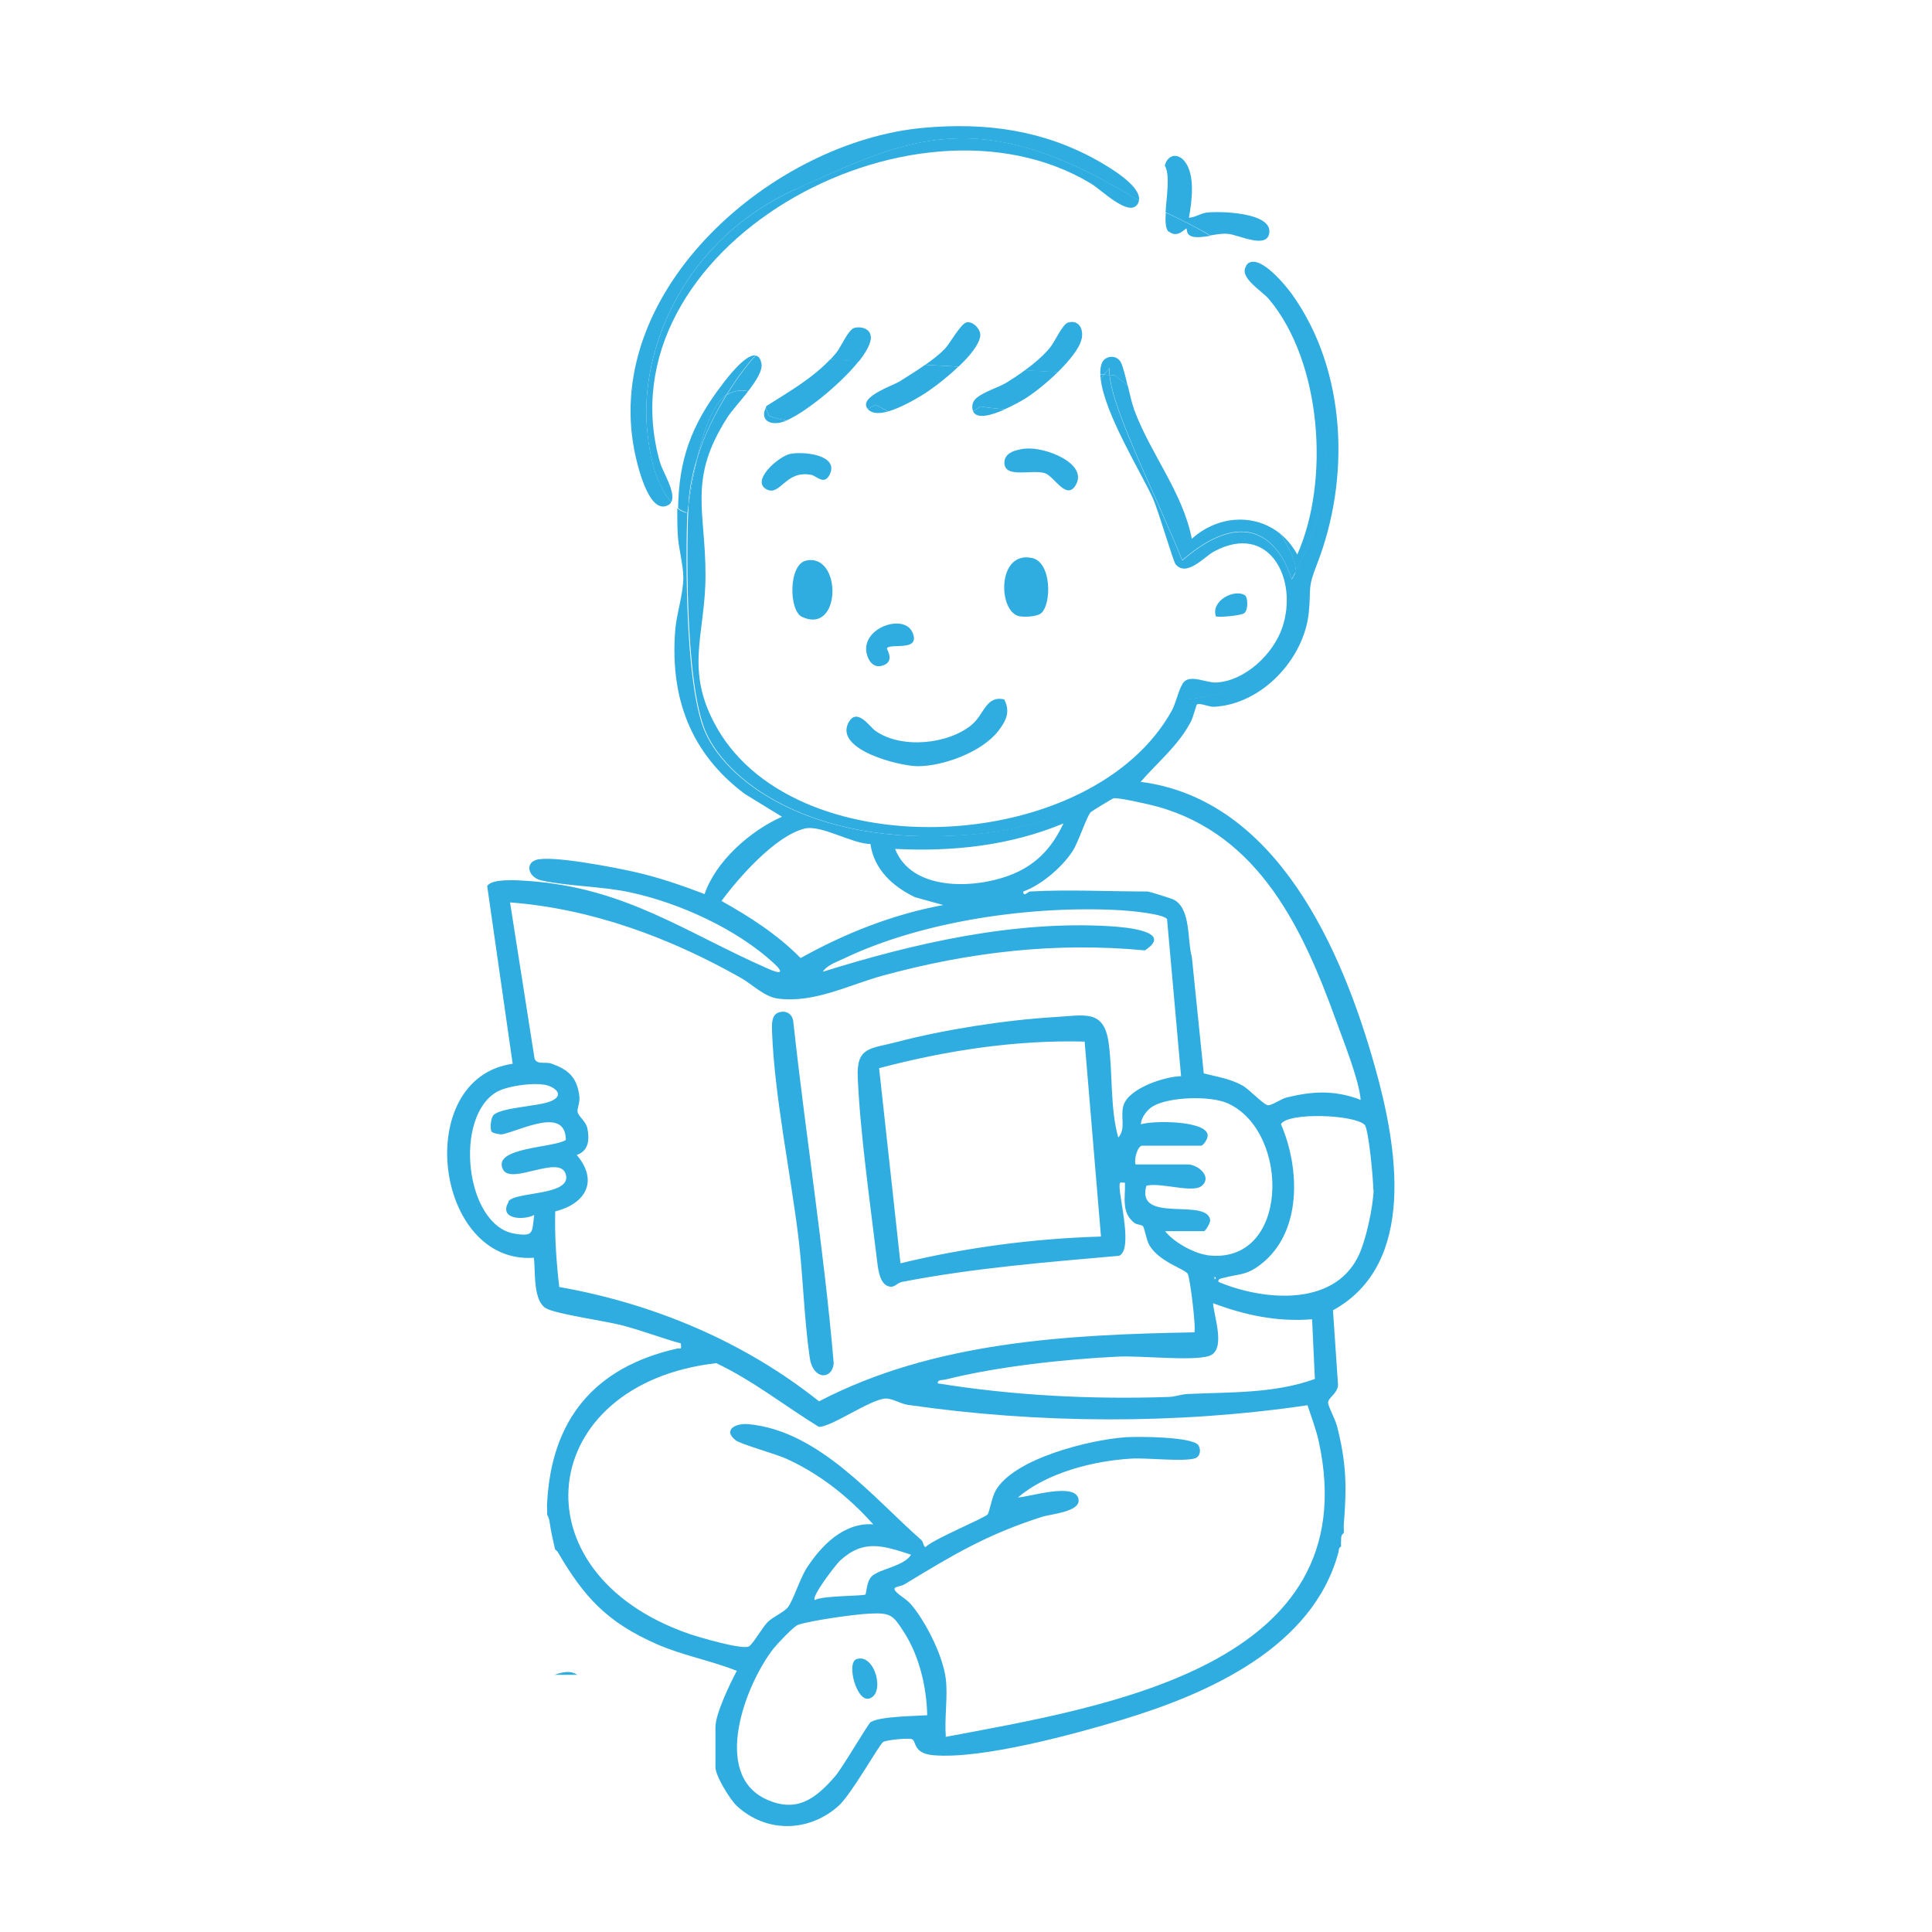 <svg version="1.0" preserveAspectRatio="xMidYMid meet" height="500" viewBox="0 0 375 375" zoomAndPan="magnify" width="500" xmlns:xlink="http://www.w3.org/1999/xlink" xmlns="http://www.w3.org/2000/svg"><defs><clipPath id="968c5ff7b8"><path clip-rule="nonzero" d="M 37.883 269 L 101 269 L 101 354 L 37.883 354 Z M 37.883 269"></path></clipPath><clipPath id="70ccdc32a3"><path clip-rule="nonzero" d="M 79 324 L 131 324 L 131 361.723 L 79 361.723 Z M 79 324"></path></clipPath><clipPath id="3524c03aa7"><path clip-rule="nonzero" d="M 22.828 268.48 L 101.539 268.48 L 101.539 375 L 22.828 375 Z M 22.828 268.48"></path></clipPath><clipPath id="8f40ff2ede"><path clip-rule="nonzero" d="M 0.828 0.48 L 79.539 0.48 L 79.539 107 L 0.828 107 Z M 0.828 0.48"></path></clipPath><clipPath id="3bbdce70b6"><rect height="107" y="0" width="80" x="0"></rect></clipPath><clipPath id="5f31e008c4"><path clip-rule="nonzero" d="M 87.441 325.078 L 133.668 325.078 L 133.668 375 L 87.441 375 Z M 87.441 325.078"></path></clipPath><clipPath id="c2f7406609"><path clip-rule="nonzero" d="M 0.441 0.078 L 46.668 0.078 L 46.668 50 L 0.441 50 Z M 0.441 0.078"></path></clipPath><clipPath id="b8f484fb8c"><rect height="50" y="0" width="47" x="0"></rect></clipPath></defs><rect fill-opacity="1" height="450" y="-37.5" fill="#ffffff" width="450" x="-37.5"></rect><rect fill-opacity="1" height="450" y="-37.5" fill="#ffffff" width="450" x="-37.5"></rect><path fill-rule="nonzero" fill-opacity="1" d="M 136.875 173.578 C 132.441 171.898 127.945 170.316 123.289 169.27 C 119.68 168.445 106.883 165.914 104.004 166.926 C 101.816 167.688 102.672 170.348 105.047 170.883 C 110.305 172.055 116.734 171.992 122.434 173.227 C 131.996 175.316 142.984 180.32 150.207 186.973 C 152.359 188.965 151.41 189.062 149.129 188.047 C 133.012 180.988 121.418 172.277 102.355 170.98 C 100.613 170.852 95.359 170.473 94.566 171.992 L 99.508 206.48 C 79.902 209.266 84.305 245.461 103.621 244.133 C 103.973 246.824 103.402 252.461 105.996 253.949 C 108.023 255.09 117.523 256.387 120.852 257.273 C 124.684 258.285 128.355 259.711 132.156 260.758 C 132.281 262.148 132.156 261.613 131.363 261.77 C 115.309 265.41 106.98 275.609 106.188 291.887 C 106.156 292.582 106.25 293.281 106.188 293.977 C 106.473 294.453 106.633 294.988 106.695 295.527 C 106.949 297.301 107.328 298.98 107.738 300.723 C 107.898 300.879 108.152 301.039 108.246 301.227 C 113.406 310.062 117.84 314.875 127.469 319.121 C 132.504 321.336 137.918 322.285 143.016 324.312 C 141.719 326.719 138.867 332.676 138.867 335.207 L 138.867 342.996 C 138.867 344.707 141.688 349.27 143.016 350.535 C 148.75 355.824 156.984 355.664 162.746 350.535 C 165.281 348.285 170.758 338.406 171.453 338.09 C 172.277 337.711 176.047 337.328 176.934 337.551 C 177.977 337.805 177.027 340.336 181.176 340.688 C 190.551 341.508 208.539 336.602 217.879 333.781 C 234.566 328.715 254.898 319.754 259.809 301.227 C 259.902 300.816 259.809 300.371 260.312 300.184 C 260.25 299.738 260.312 299.105 260.312 298.633 C 260.344 297.715 260.82 297.648 260.82 297.586 C 260.883 297.078 260.789 296.543 260.82 296.035 C 261.422 288.688 261.359 284.031 259.523 276.844 C 259.207 275.578 257.844 273.043 257.781 272.316 C 257.684 271.332 259.648 270.512 259.711 268.801 L 258.73 254.328 C 275.199 245.273 271.145 222.25 266.902 207.176 C 260.535 184.406 247.836 155.145 221.395 151.758 C 224.75 147.895 228.773 144.664 231.18 140.008 C 231.559 139.312 232.191 136.844 232.32 136.746 C 232.859 136.367 234.664 137.223 235.582 137.191 C 244.891 136.746 253.156 127.91 254.043 118.824 C 254.52 113.883 253.727 114.391 255.625 109.512 C 262.117 92.887 261.391 71.988 250.812 57.168 C 249.801 55.742 244.766 49.406 242.293 51.086 C 244.258 52.766 246.285 54.664 248.375 56.945 C 257.875 67.27 261.582 92.477 251.414 110.938 C 252.332 122.305 251.098 126.707 244.766 130.922 C 238.367 135.133 230.77 135.672 230.77 135.672 C 230.77 135.672 221.551 158.535 190.137 161.797 C 158.758 165.059 141.371 152.168 136.906 142.195 C 132.566 132.535 133.168 103.371 133.484 97.922 C 133.328 98.938 133.262 99.539 133.262 99.539 C 133.262 99.539 132.504 99.441 131.457 98.684 C 131.457 100.297 131.457 102.008 131.555 103.812 C 131.68 106.348 132.629 109.578 132.629 112.109 C 132.629 115.402 131.27 119.234 131.047 122.496 C 130.066 135.48 134.055 146.246 144.57 154.102 L 151.789 158.535 C 145.645 161.227 138.898 167.18 136.746 173.578 Z M 98.746 233.238 C 96.719 236.625 101.438 236.941 103.688 235.836 C 103.242 239.254 103.688 240.078 99.824 239.445 C 90.258 237.797 87.98 216.582 96.562 211.863 C 98.652 210.723 104.508 209.898 106.664 210.816 C 108.594 211.641 109.039 212.906 106.789 213.793 C 104.383 214.742 97.574 214.934 95.863 216.359 C 95.23 216.898 95.074 219.082 95.422 219.652 C 95.609 219.938 97.066 220.254 97.543 220.16 C 101.344 219.305 109.797 214.777 109.828 221.266 C 107.551 222.82 95.422 222.66 97.637 227 C 99.188 230.07 108.562 224.055 109.797 227.855 C 111.191 232.191 99.887 231.211 98.684 233.207 Z M 108.562 249.895 C 107.992 244.988 107.645 240.078 107.77 235.137 C 113.66 233.648 116.227 229.281 111.953 224.18 C 114.262 223.359 114.453 221.234 114.008 219.02 C 113.758 217.656 112.234 216.676 112.109 215.82 C 112.016 215.094 112.586 214.016 112.457 212.844 C 112.047 209.141 110.336 207.586 106.918 206.414 C 105.934 206.066 104.16 206.73 103.75 205.434 L 99 175.16 C 114.863 176.363 130.066 182.031 143.777 189.789 C 146.121 191.121 148.367 193.527 151.125 193.844 C 158.188 194.699 164.773 191.152 171.52 189.316 C 188.238 184.785 204.863 182.824 222.219 184.469 C 227.918 180.766 218.48 179.973 215.504 179.781 C 196.758 178.645 177.441 183.078 159.707 188.617 C 160.496 187.352 162.367 186.719 163.664 186.117 C 179.117 178.676 200.492 175.699 217.594 176.68 C 219.273 176.773 225.797 177.375 226.523 178.391 L 229.246 208.887 C 226.051 208.949 219.082 211.23 218.07 214.555 C 217.402 216.676 218.609 219.113 217.055 220.793 C 215.441 215.062 216.012 208.379 215.188 202.426 C 214.27 195.84 210.562 197.074 204.609 197.422 C 195.332 197.961 183.141 199.859 174.145 202.234 C 169.016 203.598 166.23 203.09 166.484 209.074 C 166.926 219.621 168.891 233.555 170.188 244.289 C 170.379 245.906 170.633 248.883 172.215 249.578 C 173.578 250.18 173.926 249.07 175.098 248.816 C 188.934 246.125 203.184 244.988 217.215 243.75 C 219.906 242.613 217.34 232.953 217.309 230.355 C 217.309 229.312 217.371 229.531 218.355 229.566 C 218.449 232.508 217.594 235.297 220.16 237.355 C 220.633 237.734 221.586 237.703 221.836 237.988 C 222.152 238.305 222.504 240.68 223.074 241.66 C 224.91 244.859 229.816 246.254 230.516 247.203 C 230.988 247.836 232.223 258.191 231.812 258.605 C 207.113 259.047 181.207 260.41 158.977 272 C 144.441 260.41 126.867 253.031 108.531 249.801 Z M 235.484 252.965 C 241.758 255.309 247.965 256.609 254.676 256.07 L 255.215 267.66 C 247.328 270.512 238.746 270.195 230.516 270.574 C 229.281 270.637 228.141 271.082 226.938 271.145 C 211.957 271.652 196.789 270.891 182.031 268.516 C 181.906 267.723 183.012 267.914 183.582 267.754 C 193.652 265.223 206.637 263.828 217.023 263.32 C 221.363 263.102 231.18 264.207 234.566 263.227 C 238.113 262.215 235.613 255.5 235.453 252.965 Z M 235.738 248.312 L 235.738 247.805 C 236.09 247.965 236.09 248.152 235.738 248.312 Z M 234.219 243.594 C 231.656 243.246 227.727 241.027 226.145 238.969 L 233.68 238.969 C 233.965 238.969 235.012 237.324 234.883 236.723 C 234.094 232.477 220.445 237.578 222.504 230.168 C 225.066 229.406 231.371 231.621 233.176 230.23 C 235.422 228.488 232.574 226.02 230.547 226.02 L 220.414 226.02 C 220.062 225.098 220.793 222.375 221.711 222.375 L 233.145 222.375 C 233.523 222.375 234.598 220.984 234.379 220.129 C 233.715 217.5 223.832 217.469 221.457 218.227 C 221.457 216.898 222.758 215.281 223.863 214.68 C 227.062 212.875 234.918 212.652 238.273 214.141 C 250.59 219.652 250.34 245.809 234.219 243.625 Z M 213.699 240.016 C 200.652 240.395 187.445 242.137 174.781 245.207 L 170.633 207.332 C 183.582 203.914 197.074 201.824 210.531 202.172 Z M 169.047 334.195 C 168.508 334.543 163.602 343.027 162.051 344.836 C 158.281 349.141 154.672 351.926 148.781 349.27 C 138.012 344.391 144.727 326.879 150.141 319.977 C 150.84 319.09 154.07 315.668 154.891 315.383 C 157.395 314.527 166.008 313.324 168.793 313.199 C 172.941 313.008 173.324 313.484 175.508 316.871 C 178.453 321.496 179.848 327.449 179.973 332.926 C 177.691 333.086 170.789 333.148 169.078 334.227 Z M 163 302.969 C 167.621 298.695 171.359 299.992 176.84 301.766 C 175.539 303.953 170.82 304.52 169.301 305.883 C 168.16 306.863 168.191 309.305 167.973 309.492 C 167.59 309.809 159.645 309.684 158.152 310.57 C 157.426 309.906 162.207 303.73 163 302.969 Z M 183.582 337.043 C 183.297 333.496 183.996 329.348 183.582 325.898 C 183.043 321.465 179.879 315.16 177.059 311.68 C 175.984 310.379 174.969 309.969 174.051 309.082 C 172.785 307.879 174.652 308.066 175.539 307.531 C 185.039 301.766 191.594 297.809 202.363 294.387 C 204.008 293.883 209.551 293.438 209.359 291.156 C 209.074 287.516 199.672 290.621 197.582 290.652 C 203.281 285.805 212.242 283.559 219.59 283.113 C 222.598 282.926 229.754 283.777 231.973 283.051 C 232.984 282.734 233.145 281.34 232.605 280.516 C 231.465 278.84 220.793 278.809 218.543 278.965 C 211.703 279.41 196.66 283.082 193.211 289.414 C 192.512 290.684 192.039 293.469 191.723 293.914 C 191.246 294.609 181.176 298.727 179.656 300.277 C 179.246 300.277 179.246 299.297 178.863 298.949 C 169.523 290.746 159.008 277.73 145.328 276.434 C 142.637 276.18 140.324 277.605 142.766 279.535 C 143.746 280.328 150.586 282.195 152.645 283.145 C 159.168 286.121 164.742 290.555 169.492 295.875 C 163.855 295.465 159.484 299.898 156.633 304.27 C 155.273 306.359 153.973 310.633 152.93 311.965 C 152.199 312.914 149.984 313.863 149.035 314.812 C 147.926 315.922 146.344 318.836 145.426 319.531 C 144.348 320.355 135.605 317.758 133.738 317.125 C 99.473 305.25 104.129 268.578 139.027 264.59 C 146.121 267.945 152.328 272.887 158.914 276.938 C 161.227 277.098 168.891 271.617 171.836 271.461 C 173.164 271.398 174.844 272.473 176.109 272.664 C 201.57 276.367 228.359 276.496 253.789 272.758 C 254.551 275.102 255.5 277.539 256.008 279.949 C 265.348 323.492 214.461 331.281 183.488 337.141 Z M 266.617 230.895 C 266.551 234.219 265.094 240.996 263.574 243.973 C 258.668 253.758 245.02 252.398 236.5 248.816 C 236.34 248.184 237.039 248.152 237.512 248.027 C 240.648 247.203 241.852 247.613 244.734 245.398 C 252.777 239.16 252.332 226.746 248.629 218.195 C 250.055 215.82 262.973 216.359 264.875 218.324 C 265.664 219.113 266.582 229.121 266.551 230.895 Z M 211.734 157.617 C 211.926 157.426 215.883 155.02 216.137 154.957 C 217.023 154.734 223.324 156.191 224.688 156.57 C 244.48 162.113 252.934 180.387 259.363 198.184 C 260.758 202.016 263.512 208.98 264.02 212.75 C 264.145 213.793 264.176 213.508 263.512 213.254 C 258.668 211.578 254.676 211.832 249.801 213.004 C 248.598 213.289 246.98 214.555 246.125 214.523 C 245.336 214.523 242.547 211.48 241.156 210.691 C 238.75 209.359 236.246 209.012 233.648 208.348 L 231.336 185.738 C 230.418 182.57 231.211 176.488 227.887 174.652 C 227.441 174.398 223.039 173.039 222.758 173.039 C 215.312 173.039 207.27 172.625 199.922 173.039 C 199.605 173.039 198.562 174.242 198.625 173.039 C 202.141 171.77 206.129 168.352 208.188 165.215 C 209.328 163.473 210.945 158.375 211.734 157.617 Z M 206.414 159.832 C 204.105 164.742 200.938 168.066 195.809 169.965 C 188.871 172.531 176.934 172.941 173.734 164.773 C 184.945 165.344 196.027 164.141 206.414 159.832 Z M 156.062 160.848 C 159.359 159.992 165.246 163.758 168.953 163.824 C 169.648 168.762 173.293 172.086 177.598 174.145 L 183.078 175.668 C 173.293 177.473 164.043 181.145 155.398 185.957 C 150.902 181.398 145.582 177.977 140.039 174.875 C 143.461 170.25 150.461 162.301 156.098 160.848 Z M 156.062 160.848" fill="#2fade1"></path><path fill-rule="nonzero" fill-opacity="1" d="M 135.258 89.086 C 136.746 84.242 138.934 79.969 141.023 76.578 C 138.363 78.289 136.492 83.863 135.258 89.086 Z M 135.258 89.086" fill="#2fade1"></path><path fill-rule="nonzero" fill-opacity="1" d="M 215.348 71.352 C 215.348 71.352 215.027 71.891 214.332 72.715 L 215.348 72.777 C 215.281 72.273 215.281 71.766 215.348 71.352 Z M 215.348 71.352" fill="#2fade1"></path><path fill-rule="nonzero" fill-opacity="1" d="M 229.438 108.723 C 224.371 96.117 216.012 79.969 215.348 72.777 L 214.332 72.715 C 214.141 72.938 213.891 73.223 213.637 73.477 C 214.363 80.316 221.586 91.844 223.801 96.781 C 224.812 99.031 227.727 108.973 228.172 109.512 C 230.324 112.109 233.777 108.023 235.645 107.043 C 246.348 101.281 252.078 112.426 248.883 121.832 C 247.141 126.93 241.727 132.125 236.152 132.473 C 234.25 132.598 231.211 130.922 229.816 132.344 C 228.93 133.262 228.266 136.398 227.508 137.824 C 212.02 166.008 155.051 168.824 139.25 141.434 C 132.66 130 136.969 123.191 136.938 111.57 C 136.938 99.031 133.516 93.016 141.148 81.074 C 141.941 79.809 143.684 77.91 145.203 75.977 C 144.219 75.691 143.016 75.723 141.594 76.355 C 141.402 76.422 141.242 76.547 141.055 76.641 C 138.965 80 136.746 84.273 135.289 89.152 C 134.469 92.664 133.93 96.055 133.645 97.953 C 133.328 103.402 132.727 132.566 137.062 142.227 C 141.527 152.199 158.914 165.059 190.297 161.828 C 221.68 158.566 230.926 135.703 230.926 135.703 C 230.926 135.703 238.527 135.164 244.922 130.953 C 251.258 126.773 252.492 122.34 251.574 110.969 C 251.289 111.477 251.004 111.984 250.719 112.488 C 250.719 112.488 246.125 94.438 229.5 108.785 Z M 229.438 108.723" fill="#2fade1"></path><path fill-rule="nonzero" fill-opacity="1" d="M 133.645 97.891 C 133.645 97.734 133.645 97.574 133.645 97.449 C 133.863 94.535 134.434 91.715 135.258 89.086 C 136.492 83.863 138.395 78.32 141.023 76.578 C 143.934 71.859 146.629 68.977 146.629 68.977 C 144.664 68.727 141.055 73.477 140.293 74.488 C 134.023 82.629 131.773 89.371 131.617 98.652 C 132.66 99.41 133.422 99.508 133.422 99.508 C 133.422 99.508 133.484 98.902 133.645 97.891 Z M 133.645 97.891" fill="#2fade1"></path><path fill-rule="nonzero" fill-opacity="1" d="M 215.348 71.352 C 215.312 71.766 215.348 72.238 215.348 72.777 L 216.359 72.844 C 216.359 72.844 217.309 73.57 218.859 74.805 C 218.418 72.938 217.973 71.164 217.562 70.34 C 216.738 68.727 214.301 68.977 213.793 70.688 C 213.605 71.289 213.539 71.957 213.574 72.684 L 214.332 72.684 C 215.027 71.922 215.348 71.352 215.348 71.352 Z M 215.348 71.352" fill="#2fade1"></path><path fill-rule="nonzero" fill-opacity="1" d="M 241.914 51.594 C 240.332 53.84 244.891 56.375 246.348 58.117 C 256.547 70.34 258.16 93.332 251.797 107.645 C 250.875 105.934 249.703 104.574 248.375 103.496 C 250.18 106.156 251.32 108.594 251.512 110.59 C 251.512 110.684 251.512 110.781 251.512 110.875 C 261.676 92.414 257.969 67.238 248.469 56.883 C 246.379 54.633 244.387 52.703 242.391 51.023 C 242.199 51.148 242.043 51.309 241.883 51.531 Z M 241.914 51.594" fill="#2fade1"></path><path fill-rule="nonzero" fill-opacity="1" d="M 145.203 75.945 C 146.754 73.949 148.051 71.922 147.801 70.594 C 147.609 69.547 147.195 69.105 146.66 69.012 C 146.66 69.012 144 71.891 141.055 76.609 C 141.242 76.484 141.402 76.387 141.594 76.324 C 143.016 75.723 144.219 75.66 145.203 75.945 Z M 145.203 75.945" fill="#2fade1"></path><path fill-rule="nonzero" fill-opacity="1" d="M 214.332 72.715 L 213.574 72.715 C 213.574 72.938 213.574 73.223 213.637 73.477 C 213.922 73.191 214.141 72.938 214.332 72.715 Z M 214.332 72.715" fill="#2fade1"></path><path fill-rule="nonzero" fill-opacity="1" d="M 133.676 97.48 C 133.676 97.605 133.676 97.734 133.676 97.922 C 133.961 96.023 134.469 92.633 135.32 89.117 C 134.531 91.777 133.93 94.566 133.707 97.48 Z M 133.676 97.48" fill="#2fade1"></path><path fill-rule="nonzero" fill-opacity="1" d="M 248.406 103.527 C 243.531 99.664 236.438 99.98 231.336 104.574 C 229.531 95.484 223.359 88.168 220.191 79.652 C 219.746 78.445 219.305 76.578 218.891 74.805 C 217.34 73.57 216.391 72.844 216.391 72.844 L 215.379 72.777 C 216.043 79.934 224.402 96.117 229.469 108.723 C 246.125 94.375 250.688 112.426 250.688 112.426 C 250.973 111.918 251.289 111.414 251.543 110.906 C 251.543 110.812 251.543 110.715 251.543 110.621 C 251.383 108.625 250.211 106.188 248.406 103.527 Z M 248.406 103.527" fill="#2fade1"></path><g clip-path="url(#968c5ff7b8)"><path fill-rule="nonzero" fill-opacity="1" d="M 86.016 334.953 C 86.141 329.348 85.32 321.75 86.016 316.492 C 86.109 315.699 86.27 315.73 86.555 315.258 C 88.328 312.215 98.684 309.113 100.551 305.406 L 99.758 272.727 L 98.461 271.43 C 88.898 270.574 79.301 269.688 69.707 269.625 C 66.855 271.332 52.605 276.305 51.879 278.777 L 52.32 309.207 C 52.133 310.031 40.824 313.641 39.117 314.812 C 38.418 315.289 38.039 315.891 37.883 316.684 L 38.547 347.969 C 39.336 349.172 40.445 349.586 41.777 349.934 C 50.137 352.055 60.934 351.262 69.547 353.574 C 73.949 350.566 79.332 347.969 83.387 344.551 C 84.465 343.629 85.793 342.711 86.016 341.223 C 86.301 339.48 85.984 336.887 86.016 334.984 Z M 95.832 277.699 L 96.34 303.793 C 94.945 303.57 94.945 304.555 94.219 305.059 C 91.621 306.832 88.516 308.035 86.047 310.094 L 86.047 282.07 C 89.117 281.625 92.285 278.078 94.883 277.129 C 95.516 276.906 95.609 277.289 95.832 277.73 Z M 66.32 348.984 L 42.441 345.879 L 42.441 320.703 C 42.441 320.609 41.648 320.102 41.934 319.945 L 66.32 322.539 L 66.32 349.016 Z M 68.125 318.391 L 47.129 316.27 L 54.094 313.23 L 74.617 315.227 L 68.125 318.359 Z M 81.867 340.652 L 70.434 347.398 L 70.434 322.762 L 81.867 316.27 Z M 81.867 312.121 L 56.438 309.523 C 56.816 300.152 55.836 290.871 55.93 281.5 C 58.305 282.102 62.328 281.562 64.387 282.039 C 64.797 282.133 64.512 282.988 65.496 283.113 C 67.711 283.43 69.863 282.543 71.703 282.609 C 74.898 282.703 78.605 283.59 81.867 283.59 Z M 81.582 279.41 L 63.723 277.855 C 70.656 271.082 81.391 275.988 90.195 274.754 C 87.949 276.906 84.434 278.078 81.582 279.41 Z M 81.582 279.41" fill="#2fade1"></path></g><path fill-rule="nonzero" fill-opacity="1" d="M 154.574 36.676 C 176.238 26.891 189.852 19.895 220.383 38.547 C 220.602 38.641 220.855 38.77 221.078 38.863 C 221.488 35.949 214.902 32.242 213.098 31.199 C 202.52 25.246 191.375 23.727 179.34 24.801 C 150.141 27.398 116.988 56.027 123.129 87.441 C 123.605 89.848 125.852 99.98 129.621 98.082 C 129.938 97.922 130.16 97.699 130.285 97.449 C 128.418 95.359 126.266 91.211 125.566 82.977 C 124.301 67.395 132.914 46.43 154.574 36.645 Z M 154.574 36.676" fill="#2fade1"></path><path fill-rule="nonzero" fill-opacity="1" d="M 128.102 89.754 C 116.352 48.363 176.934 14.637 211.766 35.633 C 213.699 36.773 218.988 42.094 220.73 39.719 C 220.949 39.434 221.047 39.148 221.078 38.832 C 220.855 38.734 220.602 38.609 220.383 38.516 C 189.82 19.863 176.238 26.891 154.574 36.645 C 132.914 46.43 124.301 67.395 125.566 82.977 C 126.234 91.211 128.387 95.359 130.285 97.449 C 131.301 95.641 128.609 91.59 128.102 89.719 Z M 128.102 89.754" fill="#2fade1"></path><g clip-path="url(#70ccdc32a3)"><path fill-rule="nonzero" fill-opacity="1" d="M 130.129 349.488 C 129.148 349.68 128.926 349.426 129.082 348.445 L 112.68 325.645 C 111.285 324.156 109.703 324.41 107.93 324.98 C 106.41 325.453 96.75 330.582 95.359 331.598 C 93.266 333.117 89.34 339.641 87.535 342.207 C 85.984 344.391 79.523 353.098 79.332 355 C 79.082 357.691 82.914 358.293 84.812 358.672 C 94.09 360.477 104.762 360.035 114.199 361.395 C 117.492 358.895 128.641 353.922 130.066 350.504 C 130.129 350.344 130.066 349.773 130.066 349.457 Z M 85.004 353.891 L 96.688 336.504 L 109.926 356.742 L 85.035 353.891 Z M 124.207 350.535 C 123.797 351.199 115.309 355.887 114.578 355.508 L 100.043 333.941 C 101.945 333.625 108.879 328.398 109.895 328.969 C 111.414 331.598 124.965 349.363 124.207 350.566 Z M 124.207 350.535" fill="#2fade1"></path></g><path fill-rule="nonzero" fill-opacity="1" d="M 188.746 140.578 C 184.121 144.504 174.938 145.426 169.902 141.844 C 168.824 141.086 166.262 137.125 164.645 140.355 C 162.051 145.582 174.652 148.719 178.137 148.719 C 183.141 148.719 190.551 145.961 193.719 141.941 C 195.238 139.977 196.188 138.203 194.922 135.766 C 191.438 134.91 191.023 138.617 188.715 140.578 Z M 188.746 140.578" fill="#2fade1"></path><path fill-rule="nonzero" fill-opacity="1" d="M 238.305 45.387 C 240.301 45.512 246.062 48.52 246.379 45.102 C 246.762 41.207 236.785 40.953 234.188 41.27 C 232.953 41.426 232.004 42.219 230.77 42.25 C 231.336 39.18 232.035 33.984 229.977 31.359 C 228.582 29.586 226.621 30.027 226.082 32.148 C 227.156 33.891 226.43 38.07 226.238 41.207 C 229.184 42.598 232.066 43.992 234.918 45.703 C 236.023 45.512 237.195 45.293 238.305 45.387 Z M 238.305 45.387" fill="#2fade1"></path><path fill-rule="nonzero" fill-opacity="1" d="M 226.871 44.941 C 228.613 46.367 230.102 44.215 230.293 44.371 C 230.449 44.5 230.133 45.641 231.59 45.957 C 232.605 46.145 233.746 45.957 234.949 45.766 C 232.098 44.055 229.246 42.633 226.27 41.27 C 226.176 43.012 226.207 44.438 226.84 44.973 Z M 226.871 44.941" fill="#2fade1"></path><path fill-rule="nonzero" fill-opacity="1" d="M 195.047 79.43 C 193.559 79.332 191.977 79.176 190.297 78.891 C 190.297 78.891 189.789 79.301 188.871 79.809 C 189.535 81.457 192.48 80.602 195.047 79.461 Z M 195.047 79.43" fill="#2fade1"></path><path fill-rule="nonzero" fill-opacity="1" d="M 209.961 65.781 C 210.344 63.816 209.391 62.012 207.301 62.613 C 206.227 62.93 204.77 66.285 203.82 67.457 C 202.582 68.977 200.777 70.531 198.91 71.891 L 205.309 72.238 C 207.586 69.992 209.582 67.555 209.93 65.781 Z M 209.961 65.781" fill="#2fade1"></path><path fill-rule="nonzero" fill-opacity="1" d="M 188.777 78.383 C 188.684 78.984 188.715 79.461 188.871 79.809 C 189.789 79.301 190.297 78.891 190.297 78.891 C 191.977 79.176 193.559 79.332 195.047 79.43 C 196.66 78.699 198.148 77.879 198.816 77.465 C 200.398 76.516 203.027 74.488 205.34 72.207 L 198.941 71.859 C 197.676 72.809 196.344 73.664 195.207 74.363 C 193.434 75.406 189.094 76.578 188.809 78.383 Z M 188.777 78.383" fill="#2fade1"></path><path fill-rule="nonzero" fill-opacity="1" d="M 172.438 79.84 C 171.645 79.492 170.82 79.047 169.965 78.574 C 169.965 78.574 169.395 78.891 168.414 79.367 C 168.414 79.367 168.445 79.398 168.477 79.43 C 169.27 80.348 170.789 80.316 172.438 79.84 Z M 172.438 79.84" fill="#2fade1"></path><path fill-rule="nonzero" fill-opacity="1" d="M 190.266 65.242 C 190.457 63.977 188.84 62.266 187.605 62.582 C 186.402 62.898 184.406 66.668 183.363 67.742 C 182.379 68.758 181.02 69.801 179.594 70.816 L 186.055 71.164 C 188.238 69.105 190.043 66.887 190.266 65.242 Z M 190.266 65.242" fill="#2fade1"></path><path fill-rule="nonzero" fill-opacity="1" d="M 168.414 79.367 C 169.395 78.922 169.965 78.574 169.965 78.574 C 170.82 79.047 171.613 79.461 172.438 79.84 C 174.875 79.145 177.598 77.527 178.863 76.77 C 180.512 75.785 183.52 73.57 186.023 71.164 L 179.562 70.816 C 177.852 72.02 176.047 73.125 174.59 74.047 C 173.133 74.934 166.578 77.055 168.414 79.367 Z M 168.414 79.367" fill="#2fade1"></path><path fill-rule="nonzero" fill-opacity="1" d="M 151.441 82.027 C 151.789 81.961 152.199 81.836 152.645 81.613 C 151.504 81.391 150.363 81.105 149.223 80.695 C 149.223 80.695 149.035 80.031 148.621 79.176 C 147.641 81.266 149.035 82.5 151.441 82.027 Z M 151.441 82.027" fill="#2fade1"></path><path fill-rule="nonzero" fill-opacity="1" d="M 169.016 65.367 C 168.953 63.785 167.086 63.277 165.785 63.66 C 164.645 64.008 163.285 67.27 162.301 68.504 C 161.922 68.945 161.543 69.391 161.133 69.832 L 166.703 70.148 C 168.16 68.312 169.078 66.602 169.047 65.398 Z M 169.016 65.367" fill="#2fade1"></path><path fill-rule="nonzero" fill-opacity="1" d="M 148.781 78.828 C 148.719 78.953 148.652 79.047 148.621 79.176 C 149.066 80.031 149.223 80.695 149.223 80.695 C 150.363 81.105 151.504 81.422 152.645 81.613 C 156.348 80.031 163.125 74.582 166.703 70.086 L 161.133 69.77 C 157.617 73.477 153.086 76.07 148.781 78.797 Z M 148.781 78.828" fill="#2fade1"></path><path fill-rule="nonzero" fill-opacity="1" d="M 200.336 108.309 C 193.465 106.82 193.684 118.824 197.867 119.613 C 198.91 119.805 201.348 119.711 202.141 118.98 C 204.137 117.113 204.105 109.133 200.336 108.309 Z M 200.336 108.309" fill="#2fade1"></path><path fill-rule="nonzero" fill-opacity="1" d="M 156.445 108.816 C 153.023 109.578 153.086 118.539 155.684 119.742 C 163.379 123.289 163.441 107.266 156.445 108.816 Z M 156.445 108.816" fill="#2fade1"></path><path fill-rule="nonzero" fill-opacity="1" d="M 199.035 87.062 C 197.328 87.281 194.984 87.758 194.953 89.785 C 194.953 92.949 200.273 91.051 202.805 91.844 C 204.609 92.414 206.953 97.164 208.758 94.219 C 211.387 89.941 202.68 86.648 199.035 87.094 Z M 199.035 87.062" fill="#2fade1"></path><path fill-rule="nonzero" fill-opacity="1" d="M 157.363 92.129 C 158.504 92.348 159.961 94.281 161.035 92.129 C 162.938 88.297 155.969 87.566 153.371 88.105 C 151.094 88.582 145.613 93.395 148.844 95.008 C 151.473 96.309 152.484 91.242 157.363 92.16 Z M 157.363 92.129" fill="#2fade1"></path><path fill-rule="nonzero" fill-opacity="1" d="M 171.137 129.242 C 173.895 128.512 172.055 126.012 172.152 125.82 C 172.848 124.777 178.801 126.582 177.09 122.719 C 175.445 119.012 167.086 121.863 168.223 126.867 C 168.543 128.262 169.492 129.652 171.137 129.242 Z M 171.137 129.242" fill="#2fade1"></path><path fill-rule="nonzero" fill-opacity="1" d="M 241.566 118.949 C 242.293 118.348 242.23 115.91 241.629 115.531 C 239.602 114.262 235.012 116.574 235.992 119.613 C 236.277 119.898 240.934 119.52 241.566 118.98 Z M 241.566 118.949" fill="#2fade1"></path><path fill-rule="nonzero" fill-opacity="1" d="M 161.828 264.652 C 159.926 242.422 156.379 220.414 153.973 198.246 C 153.785 196.82 152.645 196.094 151.281 196.473 C 149.637 196.914 149.824 198.973 149.855 200.273 C 150.332 212.812 153.438 227.602 154.988 240.301 C 155.906 247.965 156.062 255.91 157.172 263.543 C 157.773 267.82 161.48 267.914 161.828 264.652 Z M 161.828 264.652" fill="#2fade1"></path><path fill-rule="nonzero" fill-opacity="1" d="M 166.262 322.035 C 164.234 322.699 166.23 330.332 168.668 329.695 C 171.93 328.844 169.809 320.832 166.262 322.035 Z M 166.262 322.035" fill="#2fade1"></path><g clip-path="url(#3524c03aa7)"><g transform="matrix(1, 0, 0, 1, 22, 268)"><g clip-path="url(#3bbdce70b6)"><g clip-path="url(#8f40ff2ede)"><path fill-rule="nonzero" fill-opacity="1" d="M 0.828 0.48 L 79.539 0.48 L 79.539 113.625 L 0.828 113.625 Z M 0.828 0.48" fill="#ffffff"></path></g></g></g></g><g clip-path="url(#5f31e008c4)"><g transform="matrix(1, 0, 0, 1, 87, 325)"><g clip-path="url(#b8f484fb8c)"><g clip-path="url(#c2f7406609)"><path fill-rule="nonzero" fill-opacity="1" d="M 0.441 0.078 L 46.668 0.078 L 46.668 56.602 L 0.441 56.602 Z M 0.441 0.078" fill="#ffffff"></path></g></g></g></g></svg>